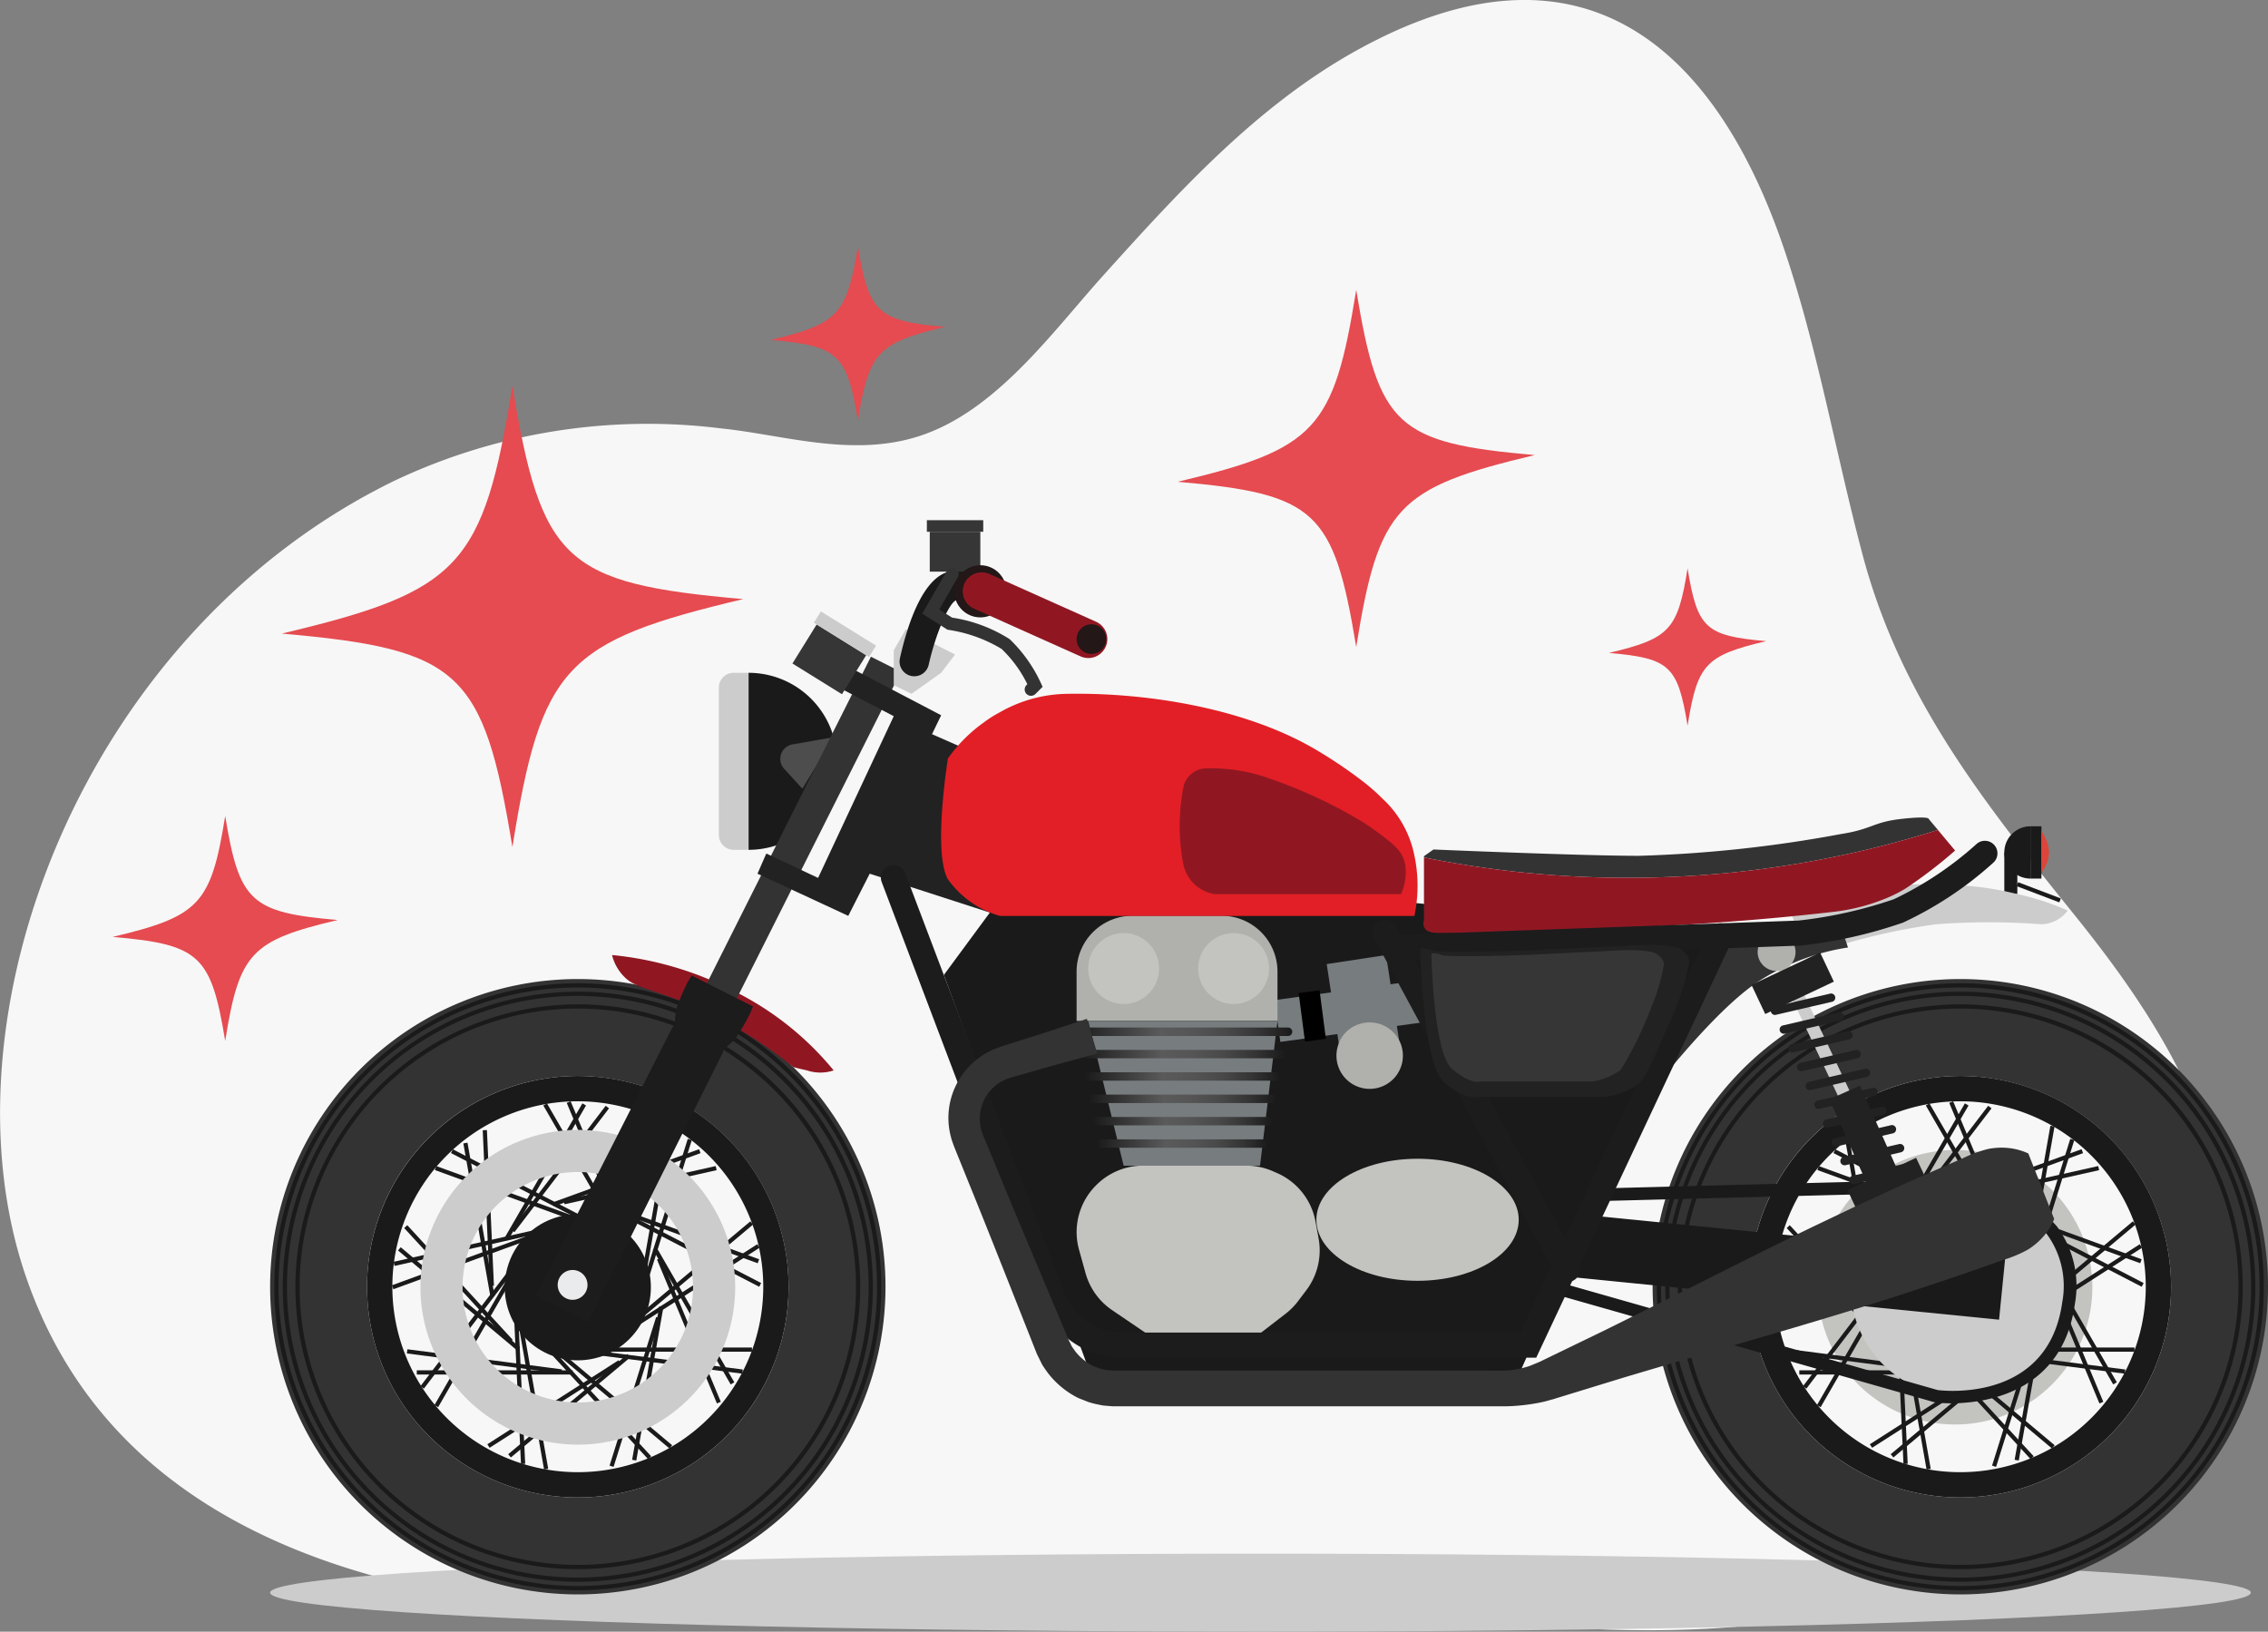 <svg xmlns="http://www.w3.org/2000/svg" xmlns:xlink="http://www.w3.org/1999/xlink" width="139.513" height="100.374" viewBox="0 0 139.513 100.374">
  <rect x="0" y="0" width="139.513" height="100.374" fill="#808080" stroke="none"/>
  <defs>
    <linearGradient id="linear-gradient" x1="1" y1="0.5" x2="0" y2="0.5" gradientUnits="objectBoundingBox">
      <stop offset="0.004" stop-color="#1a1a1a"/>
      <stop offset="0.148" stop-color="#343434"/>
      <stop offset="0.302" stop-color="#494949"/>
      <stop offset="0.455" stop-color="#555"/>
      <stop offset="0.6" stop-color="#5a5a5a"/>
      <stop offset="1" stop-color="#1a1a1a"/>
    </linearGradient>
  </defs>
  <g id="Group_204768" data-name="Group 204768" transform="translate(-4622.103 -1417)">
    <g id="Group_204767" data-name="Group 204767">
      <path id="Path_31771" data-name="Path 31771" d="M265.338,1158.165c-12.336,2.709-24.946.172-37.3-1.059-8.136-.808-15.98.291-24.136.891-20.732,1.521-43.733-1.156-50.364-20.314-5.525-15.96,3.408-39.656,22.655-49.031a36.386,36.386,0,0,1,20.051-3.219c3.972.4,8.4,1.924,12.679.317,4.513-1.691,7.853-6.39,10.91-9.774,4.542-5.04,9.336-10.322,15.425-13.728,13.97-7.815,22.278-.2,26.466,12.323,2.04,6.089,3.125,12.435,4.768,18.627,2.329,8.782,7.388,15.162,13.081,22.223,5.069,6.295,9.815,13.657,9,21.643-.927,9.065-9.091,16.5-18.2,19.667a43.774,43.774,0,0,1-5.034,1.414" transform="translate(4470.183 357.917)" fill="#f7f7f7"/>
      <path id="Path_31777" data-name="Path 31777" d="M172.617,1099.2a1.751,1.751,0,1,1-1.748-1.643,1.7,1.7,0,0,1,1.748,1.643" transform="translate(4498.505 403.362)" fill="#fff"/>
      <g id="Group_181202" data-name="Group 181202" transform="translate(4638.719 1449)">
        <ellipse id="Ellipse_1808" data-name="Ellipse 1808" cx="60.92" cy="2.4" rx="60.92" ry="2.4" transform="translate(0 63.574)" fill="#ccc" style="mix-blend-mode: multiply;isolation: isolate"/>
        <g id="Group_181201" data-name="Group 181201" transform="translate(0 0)">
          <path id="Path_43308" data-name="Path 43308" d="M3831.528,2279.316a5.445,5.445,0,1,0,0-10.89Z" transform="translate(-3802.1 -2259.038)" fill="#1a1a1a"/>
          <path id="Path_43309" data-name="Path 43309" d="M3977.014,2279.316h.912v-10.89h-.912a.912.912,0,0,0-.912.912v9.066A.912.912,0,0,0,3977.014,2279.316Z" transform="translate(-3948.498 -2259.038)" fill="#ccc"/>
          <path id="Path_43310" data-name="Path 43310" d="M3837.763,2374.035l2.531-.444-1.925,3.17-1.153-1.259-.01-.012A.907.907,0,0,1,3837.763,2374.035Z" transform="translate(-3805.628 -2360.243)" fill="#4d4d4d"/>
          <g id="Group_181169" data-name="Group 181169" transform="translate(0 28.227)">
            <g id="Group_181168" data-name="Group 181168">
              <path id="Path_43311" data-name="Path 43311" d="M3771.283,2774.62a12.964,12.964,0,1,0,12.964,12.964,12.978,12.978,0,0,0-12.964-12.964m0-5.964a18.927,18.927,0,1,1-18.927,18.927,18.928,18.928,0,0,1,18.927-18.927Z" transform="translate(-3752.356 -2768.656)" fill="#333"/>
              <path id="Path_43312" data-name="Path 43312" d="M3777.908,2775.8a18.409,18.409,0,1,0,18.409,18.408,18.429,18.429,0,0,0-18.409-18.408m0-.259a18.668,18.668,0,1,1-18.668,18.668,18.689,18.689,0,0,1,18.668-18.668Z" transform="translate(-3758.981 -2775.281)" fill="#1a1a1a"/>
              <path id="Path_43313" data-name="Path 43313" d="M3791.159,2789.569a17.89,17.89,0,1,0,17.89,17.89,17.911,17.911,0,0,0-17.89-17.89m0-.259a18.149,18.149,0,1,1-18.149,18.149,18.17,18.17,0,0,1,18.149-18.149Z" transform="translate(-3772.232 -2788.532)" fill="#1a1a1a"/>
              <path id="Path_43314" data-name="Path 43314" d="M3811.035,2810.222a17.112,17.112,0,1,0,17.113,17.112,17.132,17.132,0,0,0-17.113-17.112m0-.259a17.372,17.372,0,1,1-17.371,17.372,17.391,17.391,0,0,1,17.371-17.372Z" transform="translate(-3792.108 -2808.407)" fill="#1a1a1a"/>
              <g id="Group_181167" data-name="Group 181167" transform="translate(5.963 5.963)">
                <path id="Path_43315" data-name="Path 43315" d="M3923.664,2928.556a11.408,11.408,0,1,0,11.408,11.408,11.422,11.422,0,0,0-11.408-11.408m0-1.556a12.964,12.964,0,1,1-12.964,12.964A12.978,12.978,0,0,1,3923.664,2927Z" transform="translate(-3910.7 -2927)" fill="#1a1a1a"/>
                <g id="Group_181156" data-name="Group 181156" transform="translate(1.529 1.687)">
                  <g id="Group_181147" data-name="Group 181147" transform="translate(6.915 0)">
                    <rect id="Rectangle_14906" data-name="Rectangle 14906" width="0.259" height="9.584" transform="matrix(-0.866, -0.501, 0.501, -0.866, 0.224, 8.427)" fill="#1a1a1a"/>
                    <rect id="Rectangle_14907" data-name="Rectangle 14907" width="9.584" height="0.259" transform="translate(7.194 8.427) rotate(-120.023)" fill="#1a1a1a"/>
                  </g>
                  <g id="Group_181148" data-name="Group 181148" transform="translate(9.888 1.374)">
                    <rect id="Rectangle_14908" data-name="Rectangle 14908" width="0.259" height="9.584" transform="translate(0.089 4.958) rotate(-109.967)" fill="#1a1a1a"/>
                    <rect id="Rectangle_14909" data-name="Rectangle 14909" width="0.259" height="9.583" transform="translate(5.684 9.484) rotate(-170.033)" fill="#1a1a1a"/>
                  </g>
                  <g id="Group_181149" data-name="Group 181149" transform="translate(13.495 6.312)">
                    <rect id="Rectangle_14910" data-name="Rectangle 14910" width="9.584" height="0.259" transform="matrix(-0.94, -0.342, 0.342, -0.94, 9.006, 3.52)" fill="#1a1a1a"/>
                    <rect id="Rectangle_14911" data-name="Rectangle 14911" width="0.259" height="9.584" transform="matrix(-0.643, -0.766, 0.766, -0.643, 1.378, 7.304)" fill="#1a1a1a"/>
                  </g>
                  <g id="Group_181150" data-name="Group 181150" transform="translate(12.566 8.853)">
                    <rect id="Rectangle_14912" data-name="Rectangle 14912" width="9.583" height="0.26" transform="translate(8.272 8.432) rotate(-119.967)" fill="#1a1a1a"/>
                    <rect id="Rectangle_14913" data-name="Rectangle 14913" width="9.583" height="0.259" transform="translate(0 6.163)" fill="#1a1a1a"/>
                  </g>
                  <g id="Group_181151" data-name="Group 181151" transform="translate(9.732 12.486)">
                    <rect id="Rectangle_14914" data-name="Rectangle 14914" width="0.259" height="9.584" transform="translate(5.3 9.482) rotate(-169.967)" fill="#1a1a1a"/>
                    <rect id="Rectangle_14915" data-name="Rectangle 14915" width="9.583" height="0.259" transform="matrix(-0.766, -0.643, 0.643, -0.766, 7.341, 8.741)" fill="#1a1a1a"/>
                  </g>
                  <g id="Group_181152" data-name="Group 181152" transform="translate(7.152 13.04)">
                    <rect id="Rectangle_14916" data-name="Rectangle 14916" width="0.259" height="9.583" transform="translate(0.166 8.739) rotate(-129.967)" fill="#1a1a1a"/>
                    <rect id="Rectangle_14917" data-name="Rectangle 14917" width="9.584" height="0.259" transform="translate(2.208 9.483) rotate(-100.015)" fill="#1a1a1a"/>
                  </g>
                  <g id="Group_181153" data-name="Group 181153" transform="translate(1.531 10.256)">
                    <rect id="Rectangle_14918" data-name="Rectangle 14918" width="9.583" height="0.259" transform="translate(0 6.163)" fill="#1a1a1a"/>
                    <rect id="Rectangle_14919" data-name="Rectangle 14919" width="0.26" height="9.583" transform="translate(1.312 8.432) rotate(-150.034)" fill="#1a1a1a"/>
                  </g>
                  <g id="Group_181154" data-name="Group 181154" transform="translate(0 7.904)">
                    <rect id="Rectangle_14920" data-name="Rectangle 14920" width="9.584" height="0.259" transform="matrix(-0.766, -0.643, 0.643, -0.766, 7.717, 7.305)" fill="#1a1a1a"/>
                    <rect id="Rectangle_14921" data-name="Rectangle 14921" width="0.259" height="9.583" transform="translate(0.089 3.527) rotate(-110.034)" fill="#1a1a1a"/>
                  </g>
                  <g id="Group_181155" data-name="Group 181155" transform="translate(2.645 2.416)">
                    <rect id="Rectangle_14922" data-name="Rectangle 14922" width="9.584" height="0.259" transform="translate(3.416 9.483) rotate(-100.014)" fill="#1a1a1a"/>
                    <rect id="Rectangle_14923" data-name="Rectangle 14923" width="9.584" height="0.259" transform="matrix(-0.94, -0.342, 0.342, -0.94, 9.006, 4.96)" fill="#1a1a1a"/>
                  </g>
                </g>
                <g id="Group_181166" data-name="Group 181166" transform="translate(1.634 1.556)">
                  <g id="Group_181157" data-name="Group 181157" transform="translate(7.227 0)">
                    <rect id="Rectangle_14924" data-name="Rectangle 14924" width="0.259" height="9.584" transform="translate(0.206 8.05) rotate(-142.623)" fill="#1a1a1a"/>
                    <rect id="Rectangle_14925" data-name="Rectangle 14925" width="9.583" height="0.259" transform="translate(7.121 8.94) rotate(-112.706)" fill="#1a1a1a"/>
                  </g>
                  <g id="Group_181158" data-name="Group 181158" transform="translate(10.458 2.313)">
                    <rect id="Rectangle_14926" data-name="Rectangle 14926" width="0.259" height="9.584" transform="matrix(-0.219, -0.976, 0.976, -0.219, 0.057, 4.023)" fill="#1a1a1a"/>
                    <rect id="Rectangle_14927" data-name="Rectangle 14927" width="0.259" height="9.583" transform="matrix(-0.955, -0.298, 0.298, -0.955, 5.028, 9.227)" fill="#1a1a1a"/>
                  </g>
                  <g id="Group_181159" data-name="Group 181159" transform="translate(13.978 6.773)">
                    <path id="Path_43316" data-name="Path 43316" d="M3964,3152.783l.119-.23-8.51-4.407-.119.23Z" transform="translate(-3955.49 -3148.146)" fill="#1a1a1a"/>
                    <rect id="Rectangle_14928" data-name="Rectangle 14928" width="0.259" height="9.584" transform="matrix(-0.54, -0.842, 0.842, -0.54, 0.463, 7.412)" fill="#1a1a1a"/>
                  </g>
                  <g id="Group_181160" data-name="Group 181160" transform="translate(11.94 9.64)">
                    <rect id="Rectangle_14929" data-name="Rectangle 14929" width="9.584" height="0.259" transform="translate(7.947 8.947) rotate(-112.611)" fill="#1a1a1a"/>
                    <rect id="Rectangle_14930" data-name="Rectangle 14930" width="9.584" height="0.259" transform="translate(9.506 7.117) rotate(-172.709)" fill="#1a1a1a"/>
                  </g>
                  <g id="Group_181161" data-name="Group 181161" transform="translate(9.153 13.266)">
                    <rect id="Rectangle_14931" data-name="Rectangle 14931" width="0.259" height="9.584" transform="matrix(-0.954, -0.299, 0.299, -0.954, 4.378, 9.224)" fill="#1a1a1a"/>
                    <rect id="Rectangle_14932" data-name="Rectangle 14932" width="9.584" height="0.259" transform="translate(6.5 8.747) rotate(-132.703)" fill="#1a1a1a"/>
                  </g>
                  <g id="Group_181162" data-name="Group 181162" transform="translate(5.764 12.729)">
                    <rect id="Rectangle_14933" data-name="Rectangle 14933" width="0.259" height="9.583" transform="translate(0.14 8.587) rotate(-122.623)" fill="#1a1a1a"/>
                    <rect id="Rectangle_14934" data-name="Rectangle 14934" width="9.584" height="0.259" transform="matrix(-0.047, -0.999, 0.999, -0.047, 2.071, 9.585)" fill="#1a1a1a"/>
                  </g>
                  <g id="Group_181163" data-name="Group 181163" transform="translate(0.817 9.899)">
                    <rect id="Rectangle_14935" data-name="Rectangle 14935" width="9.584" height="0.259" transform="matrix(-0.992, -0.129, 0.129, -0.992, 9.504, 6.849)" fill="#1a1a1a"/>
                    <rect id="Rectangle_14936" data-name="Rectangle 14936" width="0.259" height="9.584" transform="matrix(-0.795, -0.606, 0.606, -0.795, 1.043, 7.78)" fill="#1a1a1a"/>
                  </g>
                  <g id="Group_181164" data-name="Group 181164" transform="translate(0 7.625)">
                    <rect id="Rectangle_14937" data-name="Rectangle 14937" width="9.584" height="0.259" transform="matrix(-0.677, -0.736, 0.736, -0.677, 7.138, 7.227)" fill="#1a1a1a"/>
                    <rect id="Rectangle_14938" data-name="Rectangle 14938" width="0.259" height="9.584" transform="translate(0.057 2.503) rotate(-102.691)" fill="#1a1a1a"/>
                  </g>
                  <g id="Group_181165" data-name="Group 181165" transform="translate(3.528 1.771)">
                    <rect id="Rectangle_14939" data-name="Rectangle 14939" width="9.584" height="0.259" transform="translate(2.384 9.586) rotate(-92.577)" fill="#1a1a1a"/>
                    <rect id="Rectangle_14940" data-name="Rectangle 14940" width="9.584" height="0.259" transform="translate(8.515 5.813) rotate(-152.684)" fill="#1a1a1a"/>
                  </g>
                </g>
              </g>
            </g>
            <path id="Path_43317" data-name="Path 43317" d="M4007.561,3017.62a7.088,7.088,0,1,0,7.087,7.088,7.1,7.1,0,0,0-7.087-7.088m0-2.593a9.681,9.681,0,1,1-9.681,9.681,9.692,9.692,0,0,1,9.681-9.681Z" transform="translate(-3988.633 -3005.748)" fill="#ccc"/>
            <circle id="Ellipse_1809" data-name="Ellipse 1809" cx="4.495" cy="4.495" r="4.495" transform="translate(18.927 25.316) rotate(-135)" fill="#1a1a1a"/>
          </g>
          <path id="Path_43318" data-name="Path 43318" d="M3850.644,2736.52a18.611,18.611,0,0,0-6.058-4.842,20.624,20.624,0,0,0-7.575-2.255,2.861,2.861,0,0,0,.9,1.478c.736.635,2.226.753,5.017,2.071a28.33,28.33,0,0,1,5.205,3.316s-.282-.027.874.233A2.584,2.584,0,0,0,3850.644,2736.52Z" transform="translate(-3815.978 -2702.674)" fill="#901722"/>
          <rect id="Rectangle_14941" data-name="Rectangle 14941" width="2.06" height="42.922" transform="matrix(-0.894, -0.449, 0.449, -0.894, 19.527, 47.696)" fill="#333"/>
          <g id="Group_181170" data-name="Group 181170" transform="translate(16.358 28.009)">
            <line id="Line_42335" data-name="Line 42335" y1="19.539" x2="9.852" transform="translate(1.609 0.95)" fill="#222"/>
            <path id="Path_43319" data-name="Path 43319" d="M3972.01,2784.169l4.89-9.788,3.362-6.729c.041-.052.024-.131.048-.189a1.664,1.664,0,0,1,.13-.143c.093-.091.2-.173.293-.255a1.894,1.894,0,0,0,.451-.516c.233-.349.416-.664.559-.927a5.779,5.779,0,0,0,.394-.854l-3.768-1.9a5.738,5.738,0,0,0-.453.824c-.127.271-.271.605-.413,1a1.9,1.9,0,0,0-.146.669c-.009.126-.013.259-.031.387a1.536,1.536,0,0,1-.038.189c-.031.054-.106.088-.123.151l-3.411,6.7-4.962,9.751Z" transform="translate(-3968.792 -2762.868)" fill="#1c1c1c"/>
          </g>
          <path id="Path_43320" data-name="Path 43320" d="M2446.992,2611.473l-12.782,28.89-25.252-1.023-9.319-25.373,4.269-5.79,23.211,1.206Z" transform="translate(-2358.193 -2585.994)" fill="#1a1a1a"/>
          <g id="Group_181193" data-name="Group 181193" transform="translate(78.92 28.227)">
            <g id="Group_181192" data-name="Group 181192" transform="translate(6.123)">
              <path id="Path_43321" data-name="Path 43321" d="M1789.564,3050.144a6.182,6.182,0,1,0,6.182,6.182,6.189,6.189,0,0,0-6.182-6.182m0-2.261a8.443,8.443,0,1,1-8.443,8.443,8.453,8.453,0,0,1,8.443-8.443Z" transform="translate(-1770.958 -3037.367)" fill="#c3c4c0"/>
              <path id="Path_43322" data-name="Path 43322" d="M1513.153,2774.62a12.964,12.964,0,1,0,12.964,12.964,12.978,12.978,0,0,0-12.964-12.964m0-5.964a18.927,18.927,0,1,1-18.927,18.927,18.927,18.927,0,0,1,18.927-18.927Z" transform="translate(-1494.226 -2768.656)" fill="#333"/>
              <path id="Path_43323" data-name="Path 43323" d="M1519.779,2775.8a18.409,18.409,0,1,0,18.409,18.408,18.429,18.429,0,0,0-18.409-18.408m0-.259a18.668,18.668,0,1,1-18.668,18.668,18.689,18.689,0,0,1,18.668-18.668Z" transform="translate(-1500.852 -2775.281)" fill="#1a1a1a"/>
              <path id="Path_43324" data-name="Path 43324" d="M1533.03,2789.569a17.89,17.89,0,1,0,17.89,17.89,17.911,17.911,0,0,0-17.89-17.89m0-.259a18.149,18.149,0,1,1-18.149,18.149,18.17,18.17,0,0,1,18.149-18.149Z" transform="translate(-1514.103 -2788.532)" fill="#1a1a1a"/>
              <path id="Path_43325" data-name="Path 43325" d="M1552.906,2810.222a17.112,17.112,0,1,0,17.112,17.112,17.132,17.132,0,0,0-17.112-17.112m0-.259a17.372,17.372,0,1,1-17.371,17.372,17.391,17.391,0,0,1,17.371-17.372Z" transform="translate(-1533.979 -2808.407)" fill="#1a1a1a"/>
              <g id="Group_181191" data-name="Group 181191" transform="translate(5.963 5.963)">
                <path id="Path_43326" data-name="Path 43326" d="M1665.535,2928.556a11.408,11.408,0,1,0,11.408,11.408,11.421,11.421,0,0,0-11.408-11.408m0-1.556a12.964,12.964,0,1,1-12.964,12.964A12.978,12.978,0,0,1,1665.535,2927Z" transform="translate(-1652.571 -2927)" fill="#1a1a1a"/>
                <g id="Group_181180" data-name="Group 181180" transform="translate(1.529 1.687)">
                  <g id="Group_181171" data-name="Group 181171" transform="translate(6.915 0)">
                    <rect id="Rectangle_14942" data-name="Rectangle 14942" width="0.259" height="9.584" transform="matrix(-0.866, -0.501, 0.501, -0.866, 0.224, 8.427)" fill="#1a1a1a"/>
                    <rect id="Rectangle_14943" data-name="Rectangle 14943" width="9.584" height="0.259" transform="translate(7.194 8.427) rotate(-120.023)" fill="#1a1a1a"/>
                  </g>
                  <g id="Group_181172" data-name="Group 181172" transform="translate(9.888 1.374)">
                    <rect id="Rectangle_14944" data-name="Rectangle 14944" width="0.259" height="9.584" transform="translate(0.089 4.958) rotate(-109.967)" fill="#1a1a1a"/>
                    <rect id="Rectangle_14945" data-name="Rectangle 14945" width="0.259" height="9.583" transform="translate(5.684 9.484) rotate(-170.033)" fill="#1a1a1a"/>
                  </g>
                  <g id="Group_181173" data-name="Group 181173" transform="translate(13.495 6.312)">
                    <rect id="Rectangle_14946" data-name="Rectangle 14946" width="9.584" height="0.259" transform="matrix(-0.94, -0.342, 0.342, -0.94, 9.006, 3.52)" fill="#1a1a1a"/>
                    <rect id="Rectangle_14947" data-name="Rectangle 14947" width="0.259" height="9.584" transform="matrix(-0.643, -0.766, 0.766, -0.643, 1.378, 7.304)" fill="#1a1a1a"/>
                  </g>
                  <g id="Group_181174" data-name="Group 181174" transform="translate(12.566 8.853)">
                    <rect id="Rectangle_14948" data-name="Rectangle 14948" width="9.583" height="0.26" transform="translate(8.272 8.432) rotate(-119.967)" fill="#1a1a1a"/>
                    <rect id="Rectangle_14949" data-name="Rectangle 14949" width="9.583" height="0.259" transform="translate(0 6.163)" fill="#1a1a1a"/>
                  </g>
                  <g id="Group_181175" data-name="Group 181175" transform="translate(9.732 12.486)">
                    <rect id="Rectangle_14950" data-name="Rectangle 14950" width="0.259" height="9.584" transform="translate(5.3 9.482) rotate(-169.967)" fill="#1a1a1a"/>
                    <rect id="Rectangle_14951" data-name="Rectangle 14951" width="9.583" height="0.259" transform="matrix(-0.766, -0.643, 0.643, -0.766, 7.341, 8.741)" fill="#1a1a1a"/>
                  </g>
                  <g id="Group_181176" data-name="Group 181176" transform="translate(7.152 13.04)">
                    <rect id="Rectangle_14952" data-name="Rectangle 14952" width="0.259" height="9.583" transform="translate(0.166 8.739) rotate(-129.967)" fill="#1a1a1a"/>
                    <rect id="Rectangle_14953" data-name="Rectangle 14953" width="9.584" height="0.259" transform="translate(2.208 9.483) rotate(-100.015)" fill="#1a1a1a"/>
                  </g>
                  <g id="Group_181177" data-name="Group 181177" transform="translate(1.531 10.256)">
                    <rect id="Rectangle_14954" data-name="Rectangle 14954" width="9.583" height="0.259" transform="translate(0 6.163)" fill="#1a1a1a"/>
                    <rect id="Rectangle_14955" data-name="Rectangle 14955" width="0.26" height="9.583" transform="translate(1.312 8.432) rotate(-150.034)" fill="#1a1a1a"/>
                  </g>
                  <g id="Group_181178" data-name="Group 181178" transform="translate(0 7.904)">
                    <rect id="Rectangle_14956" data-name="Rectangle 14956" width="9.584" height="0.259" transform="matrix(-0.766, -0.643, 0.643, -0.766, 7.717, 7.305)" fill="#1a1a1a"/>
                    <rect id="Rectangle_14957" data-name="Rectangle 14957" width="0.259" height="9.583" transform="translate(0.089 3.527) rotate(-110.034)" fill="#1a1a1a"/>
                  </g>
                  <g id="Group_181179" data-name="Group 181179" transform="translate(2.645 2.416)">
                    <rect id="Rectangle_14958" data-name="Rectangle 14958" width="9.584" height="0.259" transform="translate(3.416 9.483) rotate(-100.014)" fill="#1a1a1a"/>
                    <rect id="Rectangle_14959" data-name="Rectangle 14959" width="9.584" height="0.259" transform="matrix(-0.94, -0.342, 0.342, -0.94, 9.006, 4.96)" fill="#1a1a1a"/>
                  </g>
                </g>
                <g id="Group_181190" data-name="Group 181190" transform="translate(1.634 1.556)">
                  <g id="Group_181181" data-name="Group 181181" transform="translate(7.227 0)">
                    <rect id="Rectangle_14960" data-name="Rectangle 14960" width="0.259" height="9.584" transform="translate(0.206 8.05) rotate(-142.623)" fill="#1a1a1a"/>
                    <rect id="Rectangle_14961" data-name="Rectangle 14961" width="9.583" height="0.259" transform="translate(7.121 8.94) rotate(-112.706)" fill="#1a1a1a"/>
                  </g>
                  <g id="Group_181182" data-name="Group 181182" transform="translate(10.458 2.313)">
                    <rect id="Rectangle_14962" data-name="Rectangle 14962" width="0.259" height="9.584" transform="matrix(-0.219, -0.976, 0.976, -0.219, 0.057, 4.023)" fill="#1a1a1a"/>
                    <rect id="Rectangle_14963" data-name="Rectangle 14963" width="0.259" height="9.583" transform="matrix(-0.955, -0.298, 0.298, -0.955, 5.028, 9.227)" fill="#1a1a1a"/>
                  </g>
                  <g id="Group_181183" data-name="Group 181183" transform="translate(13.978 6.773)">
                    <path id="Path_43327" data-name="Path 43327" d="M1705.871,3152.783l.119-.23-8.51-4.407-.119.23Z" transform="translate(-1697.361 -3148.146)" fill="#1a1a1a"/>
                    <rect id="Rectangle_14964" data-name="Rectangle 14964" width="0.259" height="9.584" transform="matrix(-0.54, -0.842, 0.842, -0.54, 0.463, 7.412)" fill="#1a1a1a"/>
                  </g>
                  <g id="Group_181184" data-name="Group 181184" transform="translate(11.94 9.64)">
                    <rect id="Rectangle_14965" data-name="Rectangle 14965" width="9.584" height="0.259" transform="translate(7.947 8.947) rotate(-112.611)" fill="#1a1a1a"/>
                    <rect id="Rectangle_14966" data-name="Rectangle 14966" width="9.584" height="0.259" transform="translate(9.506 7.117) rotate(-172.709)" fill="#1a1a1a"/>
                  </g>
                  <g id="Group_181185" data-name="Group 181185" transform="translate(9.153 13.266)">
                    <rect id="Rectangle_14967" data-name="Rectangle 14967" width="0.259" height="9.584" transform="matrix(-0.954, -0.299, 0.299, -0.954, 4.378, 9.224)" fill="#1a1a1a"/>
                    <rect id="Rectangle_14968" data-name="Rectangle 14968" width="9.584" height="0.259" transform="matrix(-0.678, -0.735, 0.735, -0.678, 6.5, 8.747)" fill="#1a1a1a"/>
                  </g>
                  <g id="Group_181186" data-name="Group 181186" transform="translate(5.764 12.729)">
                    <rect id="Rectangle_14969" data-name="Rectangle 14969" width="0.259" height="9.583" transform="translate(0.14 8.587) rotate(-122.623)" fill="#1a1a1a"/>
                    <rect id="Rectangle_14970" data-name="Rectangle 14970" width="9.584" height="0.259" transform="translate(2.071 9.585) rotate(-92.689)" fill="#1a1a1a"/>
                  </g>
                  <g id="Group_181187" data-name="Group 181187" transform="translate(0.817 9.899)">
                    <rect id="Rectangle_14971" data-name="Rectangle 14971" width="9.584" height="0.259" transform="matrix(-0.992, -0.129, 0.129, -0.992, 9.504, 6.849)" fill="#1a1a1a"/>
                    <rect id="Rectangle_14972" data-name="Rectangle 14972" width="0.259" height="9.584" transform="matrix(-0.795, -0.606, 0.606, -0.795, 1.043, 7.78)" fill="#1a1a1a"/>
                  </g>
                  <g id="Group_181188" data-name="Group 181188" transform="translate(0 7.625)">
                    <rect id="Rectangle_14973" data-name="Rectangle 14973" width="9.584" height="0.259" transform="matrix(-0.677, -0.736, 0.736, -0.677, 7.138, 7.227)" fill="#1a1a1a"/>
                    <rect id="Rectangle_14974" data-name="Rectangle 14974" width="0.259" height="9.584" transform="translate(0.057 2.503) rotate(-102.691)" fill="#1a1a1a"/>
                  </g>
                  <g id="Group_181189" data-name="Group 181189" transform="translate(3.528 1.771)">
                    <rect id="Rectangle_14975" data-name="Rectangle 14975" width="9.584" height="0.259" transform="translate(2.384 9.586) rotate(-92.577)" fill="#1a1a1a"/>
                    <rect id="Rectangle_14976" data-name="Rectangle 14976" width="9.584" height="0.259" transform="translate(8.515 5.813) rotate(-152.684)" fill="#1a1a1a"/>
                  </g>
                </g>
              </g>
            </g>
            <path id="Path_43328" data-name="Path 43328" d="M1824.541,3097.674a1.3,1.3,0,1,0,1.3,1.3,1.3,1.3,0,0,0-1.3-1.3m0-5.445a6.741,6.741,0,1,1-6.741,6.741,6.749,6.749,0,0,1,6.741-6.741Z" transform="translate(-1799.491 -3080.044)" fill="#ccc"/>
            <rect id="Rectangle_14977" data-name="Rectangle 14977" width="26.328" height="3.889" transform="translate(27.434 20.954) rotate(-174.313)" fill="#1a1a1a"/>
            <path id="Path_43329" data-name="Path 43329" d="M1831.9,3108.848c2.053,0,6.88-.6,7.641-6.117a6.159,6.159,0,0,0-1.121-4.787,8.923,8.923,0,0,0-5.5-2.9l-.028,0h-.028l-22.517.585.02.777,22.487-.584a8.222,8.222,0,0,1,4.95,2.6,5.41,5.41,0,0,1,.962,4.2c-.843,6.115-7.131,5.476-7.662,5.41l-23.456-6.675-.213.748,23.511,6.69.028,0A8.179,8.179,0,0,0,1831.9,3108.848Z" transform="translate(-1807.444 -3082.749)" fill="#1a1a1a"/>
          </g>
          <g id="Group_181194" data-name="Group 181194" transform="translate(106.677 18.83)">
            <path id="Path_43330" data-name="Path 43330" d="M1883.832,2522.354a1.608,1.608,0,0,1,0-3.216Z" transform="translate(-1882.224 -2519.138)" fill="#1a1a1a"/>
            <path id="Path_43331" data-name="Path 43331" d="M1864.955,2522.354h-.676v-3.216h.676v3.216Z" transform="translate(-1862.672 -2519.138)" fill="#1a1a1a"/>
            <path id="Path_43332" data-name="Path 43332" d="M1851.879,2529.656a2.124,2.124,0,0,0,.467-1.244,2.44,2.44,0,0,0-.467-1.308Z" transform="translate(-1849.596 -2526.804)" fill="#de443a"/>
            <rect id="Rectangle_14978" data-name="Rectangle 14978" width="0.801" height="2.562" transform="translate(0 1.608)" fill="#1a1a1a"/>
            <rect id="Rectangle_14979" data-name="Rectangle 14979" width="2.809" height="0.259" transform="translate(3.383 4.68) rotate(-159.196)" fill="#1a1a1a"/>
          </g>
          <rect id="Rectangle_14980" data-name="Rectangle 14980" width="2.593" height="8.871" transform="matrix(-0.136, -0.991, 0.991, -0.136, 62.143, 32.093)" fill="#777c7f"/>
          <path id="Path_43333" data-name="Path 43333" d="M3112.093,2671.9h12.357v-3.033a3.435,3.435,0,0,0-3.436-3.436h-5.486a3.435,3.435,0,0,0-3.436,3.436Z" transform="translate(-3062.483 -2641.096)" fill="#b0b1ac"/>
          <path id="Path_43334" data-name="Path 43334" d="M1831.853,2613.74a19.077,19.077,0,0,1,3.508.54,15.836,15.836,0,0,1,3.1,1.015,2.1,2.1,0,0,1-1.616.843,42.917,42.917,0,0,0-6.494,0,38.363,38.363,0,0,0-5.839,1.268,2.054,2.054,0,0,1-2.562-.727l-.593-1.384s4.929-1.4,6.3-1.556A35.314,35.314,0,0,1,1831.853,2613.74Z" transform="translate(-1727.883 -2591.28)" fill="#ccc"/>
          <path id="Path_43335" data-name="Path 43335" d="M2191.836,2682.442l.433,1.306a14.049,14.049,0,0,0-5.277,1.941c-2.787,1.687-6.741,6.872-6.741,6.872l4.793-9.673Z" transform="translate(-2095.208 -2657.462)" fill="#333"/>
          <path id="Path_43336" data-name="Path 43336" d="M3577.671,2267.154l-1.609-.709.563-1.164-5.426-2.837-.654,1.241,3.164,1.653-4.655,9.95-3.186-1.5-.542,1.24,5.585,2.593,1.318-2.593,8.016,2.593-1.9-9.079Z" transform="translate(-3535.347 -2253.282)" fill="#222"/>
          <g id="Group_181195" data-name="Group 181195" transform="translate(41.277 10.676)">
            <path id="Path_43337" data-name="Path 43337" d="M2883.741,2314.046a5.9,5.9,0,0,0,3.21,2.259h25.483a8.918,8.918,0,0,0,0-3.722,6.471,6.471,0,0,0-1.96-3.494,12.21,12.21,0,0,0-1.065-.952,28.248,28.248,0,0,0-2.841-1.946c-4.417-2.685-10.639-3.636-15.469-3.551a8.568,8.568,0,0,0-4.19,1.15,6.846,6.846,0,0,0-.98.625,9.224,9.224,0,0,0-2.187,2.2S2882.8,2312.413,2883.741,2314.046Z" transform="translate(-2883.324 -2302.635)" fill="#e21f26"/>
            <ellipse id="Ellipse_1810" data-name="Ellipse 1810" cx="0.737" cy="0.737" rx="0.737" ry="0.737" transform="translate(17.877 6.712) rotate(-157.5)" fill="#ed5a5a"/>
            <ellipse id="Ellipse_1811" data-name="Ellipse 1811" cx="0.737" cy="0.737" rx="0.737" ry="0.737" transform="translate(17.877 10.676) rotate(-157.5)" fill="#ed5a5a"/>
            <circle id="Ellipse_1812" data-name="Ellipse 1812" cx="0.737" cy="0.737" r="0.737" transform="translate(22.121 10.644) rotate(-135)" fill="#ed5a5a"/>
            <ellipse id="Ellipse_1813" data-name="Ellipse 1813" cx="0.737" cy="0.737" rx="0.737" ry="0.737" transform="translate(25.963 9.113)" fill="#ed5a5a"/>
            <path id="Path_43338" data-name="Path 43338" d="M2915.824,2432.089H2904.33a2.354,2.354,0,0,1-1.9-1.815,12.532,12.532,0,0,1,0-4.753,1.454,1.454,0,0,1,1.469-1.167,10.68,10.68,0,0,1,3.247.432,29.875,29.875,0,0,1,6.432,2.939c2.074,1.426,2.334,1.771,2.507,2.592A3.356,3.356,0,0,1,2915.824,2432.089Z" transform="translate(-2887.529 -2419.765)" fill="#901722"/>
          </g>
          <ellipse id="Ellipse_1814" data-name="Ellipse 1814" cx="6.223" cy="3.754" rx="6.223" ry="3.754" transform="translate(64.36 39.281)" fill="#c3c4c0"/>
          <path id="Path_43339" data-name="Path 43339" d="M3055.492,3073.883l-.261-.114a4.06,4.06,0,0,0-1.617-.336h-6.352a4.06,4.06,0,0,0-2.908,1.228l-.029.029a4.059,4.059,0,0,0-1,3.921l.4,1.439a4.061,4.061,0,0,0,1.629,2.269l3.105,2.109a4.058,4.058,0,0,0,2.281.7h.556a4.058,4.058,0,0,0,2.479-.845l2.258-1.742a4.066,4.066,0,0,0,.759-.766l.514-.68a4.061,4.061,0,0,0,.754-3.183l-.192-1.042A4.058,4.058,0,0,0,3055.492,3073.883Z" transform="translate(-2993.564 -3033.728)" fill="#c3c4c0"/>
          <circle id="Ellipse_1815" data-name="Ellipse 1815" cx="2.181" cy="2.181" r="2.181" transform="translate(59.268 30.665) rotate(-135)" fill="#c3c4c0"/>
          <circle id="Ellipse_1816" data-name="Ellipse 1816" cx="2.181" cy="2.181" r="2.181" transform="translate(52.504 30.665) rotate(-135)" fill="#c3c4c0"/>
          <path id="Path_43340" data-name="Path 43340" d="M3123.739,2837.192h-11.645l2.181,8.9h8.389Z" transform="translate(-3061.771 -2806.384)" fill="#777c7f"/>
          <g id="Group_181196" data-name="Group 181196" transform="translate(49.415 31.21)">
            <path id="Path_43341" data-name="Path 43341" d="M3088.257,2848.394H3101.2a.259.259,0,0,0,0-.519h-12.941a.259.259,0,0,0,0,.519Z" transform="translate(-3087.998 -2847.875)" fill="url(#linear-gradient)"/>
            <path id="Path_43342" data-name="Path 43342" d="M3097.455,2884.914H3109.7a.26.26,0,0,0,0-.519h-12.248a.26.26,0,0,0,0,.519Z" transform="translate(-3096.85 -2883.02)" fill="url(#linear-gradient)"/>
            <path id="Path_43343" data-name="Path 43343" d="M3105.71,2921.427h11.627a.259.259,0,0,0,0-.519H3105.71a.259.259,0,1,0,0,.519Z" transform="translate(-3104.794 -2918.158)" fill="url(#linear-gradient)"/>
            <path id="Path_43344" data-name="Path 43344" d="M3113.174,2957.948h11.064a.259.259,0,1,0,0-.519h-11.064a.259.259,0,1,0,0,.519Z" transform="translate(-3111.976 -2953.303)" fill="url(#linear-gradient)"/>
            <path id="Path_43345" data-name="Path 43345" d="M3119.944,2994.469H3130.5a.259.259,0,1,0,0-.518h-10.554a.259.259,0,1,0,0,.518Z" transform="translate(-3118.491 -2988.449)" fill="url(#linear-gradient)"/>
            <path id="Path_43346" data-name="Path 43346" d="M3126.123,3030.981h10.089a.259.259,0,1,0,0-.518h-10.089a.259.259,0,1,0,0,.518Z" transform="translate(-3124.437 -3023.587)" fill="url(#linear-gradient)"/>
          </g>
          <rect id="Rectangle_14981" data-name="Rectangle 14981" width="5.574" height="3.695" transform="translate(65.833 32.816) rotate(-98.645)" fill="#777c7f"/>
          <path id="Path_43347" data-name="Path 43347" d="M2907.393,2841.052a2.044,2.044,0,1,0,1.366-1.366A1.991,1.991,0,0,0,2907.393,2841.052Z" transform="translate(-2841.712 -2808.704)" fill="#b0b1ac"/>
          <rect id="Rectangle_14982" data-name="Rectangle 14982" width="3.009" height="1.297" transform="translate(63.658 32.072) rotate(-97.428)"/>
          <g id="Group_181198" data-name="Group 181198" transform="translate(91.02 24.916)">
            <rect id="Rectangle_14983" data-name="Rectangle 14983" width="19.271" height="0.778" transform="matrix(-0.427, -0.904, 0.904, -0.427, 9.425, 18.966)" fill="#ccc"/>
            <rect id="Rectangle_14984" data-name="Rectangle 14984" width="8.368" height="2.06" transform="translate(8.303 18.351) rotate(-114.062)" fill="#222"/>
            <circle id="Ellipse_1817" data-name="Ellipse 1817" cx="1.166" cy="1.166" r="1.166" transform="translate(1.649 3.297) rotate(-135)" fill="#b0b1ac"/>
            <circle id="Ellipse_1818" data-name="Ellipse 1818" cx="1.166" cy="1.166" r="1.166" transform="translate(9.775 20.45) rotate(-135)" fill="#b0b1ac"/>
            <rect id="Rectangle_14985" data-name="Rectangle 14985" width="1.982" height="4.667" transform="translate(0.95 5.462) rotate(-115.255)" fill="#222"/>
            <rect id="Rectangle_14986" data-name="Rectangle 14986" width="1.982" height="4.667" transform="translate(6.855 18.088) rotate(-115.255)" fill="#222"/>
            <g id="Group_181197" data-name="Group 181197" transform="translate(1.299 4.204)">
              <path id="Path_43348" data-name="Path 43348" d="M2074.435,3070.028a.246.246,0,0,0,.059-.007l3.411-.793a.259.259,0,1,0-.117-.5l-3.411.793a.259.259,0,0,0,.058.511Z" transform="translate(-2069.368 -3058.309)" fill="#222"/>
              <path id="Path_43349" data-name="Path 43349" d="M2088.621,3039.321a.249.249,0,0,0,.059-.007l3.411-.793a.259.259,0,1,0-.117-.505l-3.411.793a.259.259,0,0,0,.059.512Z" transform="translate(-2084.088 -3028.758)" fill="#222"/>
              <path id="Path_43350" data-name="Path 43350" d="M2102.807,3008.613a.249.249,0,0,0,.059-.007l3.411-.793a.259.259,0,1,0-.117-.5l-3.411.793a.259.259,0,0,0,.059.512Z" transform="translate(-2098.808 -2999.207)" fill="#222"/>
              <path id="Path_43351" data-name="Path 43351" d="M2116.993,2977.917a.243.243,0,0,0,.059-.007l3.411-.793a.259.259,0,0,0-.118-.5l-3.411.793a.259.259,0,0,0,.059.512Z" transform="translate(-2113.528 -2969.667)" fill="#222"/>
              <path id="Path_43352" data-name="Path 43352" d="M2131.179,2947.208a.248.248,0,0,0,.059-.007l3.411-.793a.259.259,0,0,0-.117-.5l-3.411.793a.259.259,0,0,0,.059.512Z" transform="translate(-2128.249 -2940.115)" fill="#222"/>
              <path id="Path_43353" data-name="Path 43353" d="M2145.358,2916.51a.242.242,0,0,0,.059-.007l3.411-.793a.259.259,0,1,0-.117-.5l-3.411.793a.259.259,0,0,0,.059.512Z" transform="translate(-2142.962 -2910.573)" fill="#222"/>
              <path id="Path_43354" data-name="Path 43354" d="M2159.543,2885.8a.242.242,0,0,0,.059-.007l3.411-.793a.259.259,0,0,0-.118-.505l-3.411.793a.259.259,0,0,0,.058.511Z" transform="translate(-2157.682 -2881.02)" fill="#222"/>
              <path id="Path_43355" data-name="Path 43355" d="M2173.729,2855.095a.26.26,0,0,0,.059-.007l3.411-.793a.259.259,0,1,0-.117-.5l-3.411.793a.259.259,0,0,0,.058.512Z" transform="translate(-2172.402 -2851.47)" fill="#222"/>
              <path id="Path_43356" data-name="Path 43356" d="M2187.916,2824.394a.245.245,0,0,0,.059-.007l3.411-.793a.259.259,0,1,0-.117-.5l-3.411.793a.259.259,0,0,0,.059.511Z" transform="translate(-2187.122 -2821.926)" fill="#222"/>
              <path id="Path_43357" data-name="Path 43357" d="M2202.1,2793.687a.247.247,0,0,0,.059-.007l3.411-.793a.259.259,0,1,0-.118-.5l-3.411.793a.259.259,0,0,0,.059.512Z" transform="translate(-2201.843 -2792.375)" fill="#222"/>
            </g>
          </g>
          <path id="Path_43358" data-name="Path 43358" d="M3639.508,2197.286l3.025,1.556-.855,1.123-1.825,1.291-1.092-.531v-2.143Z" transform="translate(-3600.4 -2190.577)" fill="#ccc"/>
          <path id="Path_43359" data-name="Path 43359" d="M3417.013,2108.531a.908.908,0,0,0,.885-.71c.405-1.817,1.2-3.715,1.659-3.954a3.992,3.992,0,0,1,.912.084l.023.046,6.126,2.812a.907.907,0,0,0,.757-1.649l-5.691-2.613a3.783,3.783,0,0,0-2.165-.495c-1.912,0-2.946,3.367-3.392,5.375a.907.907,0,0,0,.688,1.083A.916.916,0,0,0,3417.013,2108.531Z" transform="translate(-3377.386 -2098.93)" fill="#1a1a1a"/>
          <rect id="Rectangle_14987" data-name="Rectangle 14987" width="3.111" height="2.452" transform="translate(40.577 0.713)" fill="#363636"/>
          <path id="Path_43360" data-name="Path 43360" d="M3502.414,2104.491a.388.388,0,0,0,.275-.114l.437-.437-.113-.246a8.882,8.882,0,0,0-1.914-2.686,9.131,9.131,0,0,0-3.542-1.325l-.788-.5,1.144-1.99a.389.389,0,1,0-.675-.388l-1.514,2.634,1.548.986.079.013a8.9,8.9,0,0,1,3.249,1.169,7.6,7.6,0,0,1,1.586,2.173l-.049.049a.389.389,0,0,0,.275.664Z" transform="translate(-3455.607 -2093.69)" fill="#333"/>
          <ellipse id="Ellipse_1819" data-name="Ellipse 1819" cx="1.604" cy="1.604" rx="1.604" ry="1.604" transform="translate(42.084 2.771)" fill="#231717"/>
          <path id="Path_43361" data-name="Path 43361" d="M3397.786,2109.607a1.167,1.167,0,0,0,.478-2.232l-6.557-2.938a1.167,1.167,0,0,0-.955,2.13l6.557,2.938A1.167,1.167,0,0,0,3397.786,2109.607Z" transform="translate(-3347.455 -2101.127)" fill="#901722"/>
          <ellipse id="Ellipse_1820" data-name="Ellipse 1820" cx="0.912" cy="0.912" rx="0.912" ry="0.912" transform="translate(49.61 6.402)" fill="#231717"/>
          <rect id="Rectangle_14988" data-name="Rectangle 14988" width="3.468" height="0.713" transform="translate(40.399)" fill="#363636"/>
          <rect id="Rectangle_14989" data-name="Rectangle 14989" width="3.585" height="2.825" transform="translate(35.176 10.706) rotate(-148.177)" fill="#363636"/>
          <rect id="Rectangle_14990" data-name="Rectangle 14990" width="3.995" height="0.821" transform="translate(36.841 8.414) rotate(-148.177)" fill="#ccc"/>
          <g id="Group_181199" data-name="Group 181199" transform="translate(70.943 18.29)">
            <path id="Path_43362" data-name="Path 43362" d="M2033.426,2507.251v-.079l.584-.41s9.072.389,12.64.389a80.143,80.143,0,0,0,12.428-1.34c1.927-.3,1.962-.734,3.706-.929s1.69,0,1.69,0l.567.678A63.294,63.294,0,0,1,2033.426,2507.251Z" transform="translate(-2033.391 -2504.795)" fill="#333"/>
            <path id="Path_43363" data-name="Path 43363" d="M2005.348,2526.789a63.3,63.3,0,0,0,31.613-1.691l1.059,1.267a28.442,28.442,0,0,1-3.045,2.333,8.316,8.316,0,0,1-1.088.558,12.026,12.026,0,0,1-3.373.882c-2.054.24-6.668.721-12.462.958-7.908.324-11.149.389-12.056.324s-.648-.778-.648-.778Z" transform="translate(-2005.313 -2524.333)" fill="#901722"/>
          </g>
          <path id="Path_43364" data-name="Path 43364" d="M1936.961,2550.186h.028l24.793-.886a28.53,28.53,0,0,0,6.3-1.414,22.272,22.272,0,0,0,5.555-3.687.772.772,0,1,0-1.039-1.143,21.086,21.086,0,0,1-5.082,3.393,27.257,27.257,0,0,1-5.868,1.312l-24.712.88a.772.772,0,0,0,.027,1.544Z" transform="translate(-1867.635 -2523.132)" fill="#1c1c1c"/>
          <path id="Path_43365" data-name="Path 43365" d="M2382.976,2612.3h25.474l12.028-25.619a.772.772,0,1,0-1.4-.656l-11.611,24.731h-24.492a3.828,3.828,0,0,1-3.562-2.459l-9.788-25.821a.773.773,0,0,0-1.445.548l9.788,25.821A5.381,5.381,0,0,0,2382.976,2612.3Z" transform="translate(-2330.566 -2560.782)" fill="#1c1c1c"/>
          <path id="Path_43366" data-name="Path 43366" d="M2629.973,2694.229a.772.772,0,0,0,.679-1.14l-11.211-20.735a.772.772,0,0,0-1.359.735l11.211,20.735A.773.773,0,0,0,2629.973,2694.229Z" transform="translate(-2550.17 -2647.364)" fill="#1c1c1c"/>
          <g id="Group_181200" data-name="Group 181200" transform="translate(70.756 26.126)">
            <path id="Path_43367" data-name="Path 43367" d="M2439.539,2713.344s.154,6.827,1.45,7.951,1.988.912,1.988.912h7.951a4.64,4.64,0,0,0,2.074-.825c.6-.605,1.556-3.111,2.161-4.408a14.227,14.227,0,0,0,.905-3.025s.132-.389-.516-.821-3.327-.216-3.327-.216-4.581.216-5.315.259-6.18.216-6.612.043a1.652,1.652,0,0,0-.759-.13Z" transform="translate(-2439.539 -2712.858)" fill="#222"/>
            <path id="Path_43368" data-name="Path 43368" d="M2480.868,2721.851s.133,5.9,1.254,6.874,1.718.789,1.718.789h6.874a4.013,4.013,0,0,0,1.793-.714,22.684,22.684,0,0,0,1.868-3.811,12.313,12.313,0,0,0,.782-2.615s.114-.336-.446-.709-2.876-.187-2.876-.187-3.96.187-4.6.224-5.342.187-5.716.038a1.431,1.431,0,0,0-.656-.112Z" transform="translate(-2480.184 -2721.108)" fill="#363636"/>
          </g>
          <path id="Path_43369" data-name="Path 43369" d="M1910.128,2841.8a2.515,2.515,0,0,0-.329-.136,3.881,3.881,0,0,0-.882-.2,4.2,4.2,0,0,0-1.273.06,7.675,7.675,0,0,0-1.533.564c-1.124.483-2.487,1.076-4.04,1.781l-2.47,1.135-2.722,1.3c-1.893.917-3.934,1.933-6.089,3.019s-4.43,2.223-6.789,3.387l-3.6,1.744-.228.111-.057.028c.1-.035.01,0,.025-.008l-.029.012-.117.049-.47.195a5.2,5.2,0,0,1-.78.216,5.143,5.143,0,0,1-.867.1c-.324.008-.681,0-1.021,0l-8.343,0h-8.343l-4.09,0h-2.166c.155.006.025,0,.052,0l-.062,0-.248-.017-.248-.017a1.1,1.1,0,0,1-.156-.039,2.289,2.289,0,0,1-.3-.078q-.168-.067-.338-.127a3.225,3.225,0,0,1-1.1-.892c-.066-.1-.141-.191-.205-.289s-.1-.212-.16-.316l-.042-.081-.046-.11-.092-.219-.184-.437-1.436-3.406c-.932-2.215-1.813-4.308-2.608-6.249l-.587-1.423-.284-.687a3.082,3.082,0,0,1-.183-.568,1.3,1.3,0,0,1-.038-.231,1.525,1.525,0,0,1-.019-.256,2.612,2.612,0,0,1,1.661-2.5l.188-.064c.056-.021.164-.048.242-.072l.5-.142.929-.265c1.175-.339,2.1-.584,2.736-.76l.971-.261-.643-2.137-.953.318c-.624.2-1.534.51-2.7.875l-.921.292-.494.157c-.09.03-.156.046-.269.088l-.326.122a4.656,4.656,0,0,0-2.243,1.968,4.543,4.543,0,0,0-.481,3.351l.062.244.061.175.06.171.051.134.034.085.279.689.577,1.427c.792,1.942,1.628,4.053,2.514,6.287l1.36,3.438.174.441.088.221.044.111.063.134.268.542c.105.172.225.336.341.5a5.385,5.385,0,0,0,1.879,1.556l.579.231a4.477,4.477,0,0,0,.656.172c.108.022.239.052.329.063l.247.02.248.021.062.005c.047,0-.062,0,.114,0h2.166l4.09,0h8.343l8.343,0,1.039,0a11.026,11.026,0,0,0,1.174-.073,11.288,11.288,0,0,0,1.215-.2l.492-.132.123-.033.031-.008a.386.386,0,0,0,.084-.028l.061-.019.242-.074,3.827-1.174c2.52-.752,4.962-1.466,7.28-2.137s4.505-1.315,6.516-1.931l2.879-.9,2.582-.849c1.618-.54,3.02-1.033,4.173-1.444a7.705,7.705,0,0,0,1.507-.629,4.2,4.2,0,0,0,.974-.822,3.88,3.88,0,0,0,.51-.748,2.516,2.516,0,0,0,.149-.324Z" transform="translate(-1801.974 -2802.842)" fill="#333"/>
          <ellipse id="Ellipse_1821" data-name="Ellipse 1821" cx="0.918" cy="0.918" rx="0.918" ry="0.918" transform="translate(17.924 48.146) rotate(-103.283)" fill="#eaebed"/>
        </g>
      </g>
    </g>
    <path id="Path_110138" data-name="Path 110138" d="M1425.867,121.427c-4.146.983-4.691,1.569-5.364,5.765-.673-4.1-1.218-4.6-5.364-4.963,4.146-.983,4.691-1.569,5.364-5.765.672,4.1,1.218,4.6,5.364,4.963" transform="translate(3254.374 1315.681)" fill="#e54b50"/>
    <path id="Path_110141" data-name="Path 110141" d="M1484.381,885.775c-8.492,2.012-9.609,3.213-10.986,11.808-1.377-8.389-2.494-9.422-10.986-10.164,8.492-2.012,9.609-3.212,10.986-11.807,1.377,8.389,2.494,9.422,10.986,10.164" transform="translate(3232.134 559.218)" fill="#e54b50"/>
    <path id="Path_110143" data-name="Path 110143" d="M28.377,447.481c-10.968,2.6-12.41,4.149-14.188,15.25C12.41,451.9,10.968,450.562,0,449.6c10.968-2.6,12.41-4.149,14.188-15.25,1.779,10.835,3.221,12.169,14.188,13.127" transform="translate(4639.434 1006.375)" fill="#e54b50"/>
    <path id="Path_110145" data-name="Path 110145" d="M1425.158,570.2c-5.35,1.268-6.053,2.024-6.921,7.439-.868-5.285-1.571-5.936-6.921-6.4,5.35-1.268,6.054-2.024,6.921-7.439.868,5.285,1.571,5.936,6.921,6.4" transform="translate(3217.718 903.395)" fill="#e54b50"/>
    <path id="Path_110146" data-name="Path 110146" d="M672.667,181.569c-3.739.886-4.23,1.414-4.836,5.2-.606-3.693-1.1-4.148-4.836-4.475,3.739-.886,4.23-1.414,4.836-5.2.606,3.693,1.1,4.148,4.836,4.475" transform="translate(4058.081 1274.871)" fill="#e54b50"/>
  </g>
</svg>
